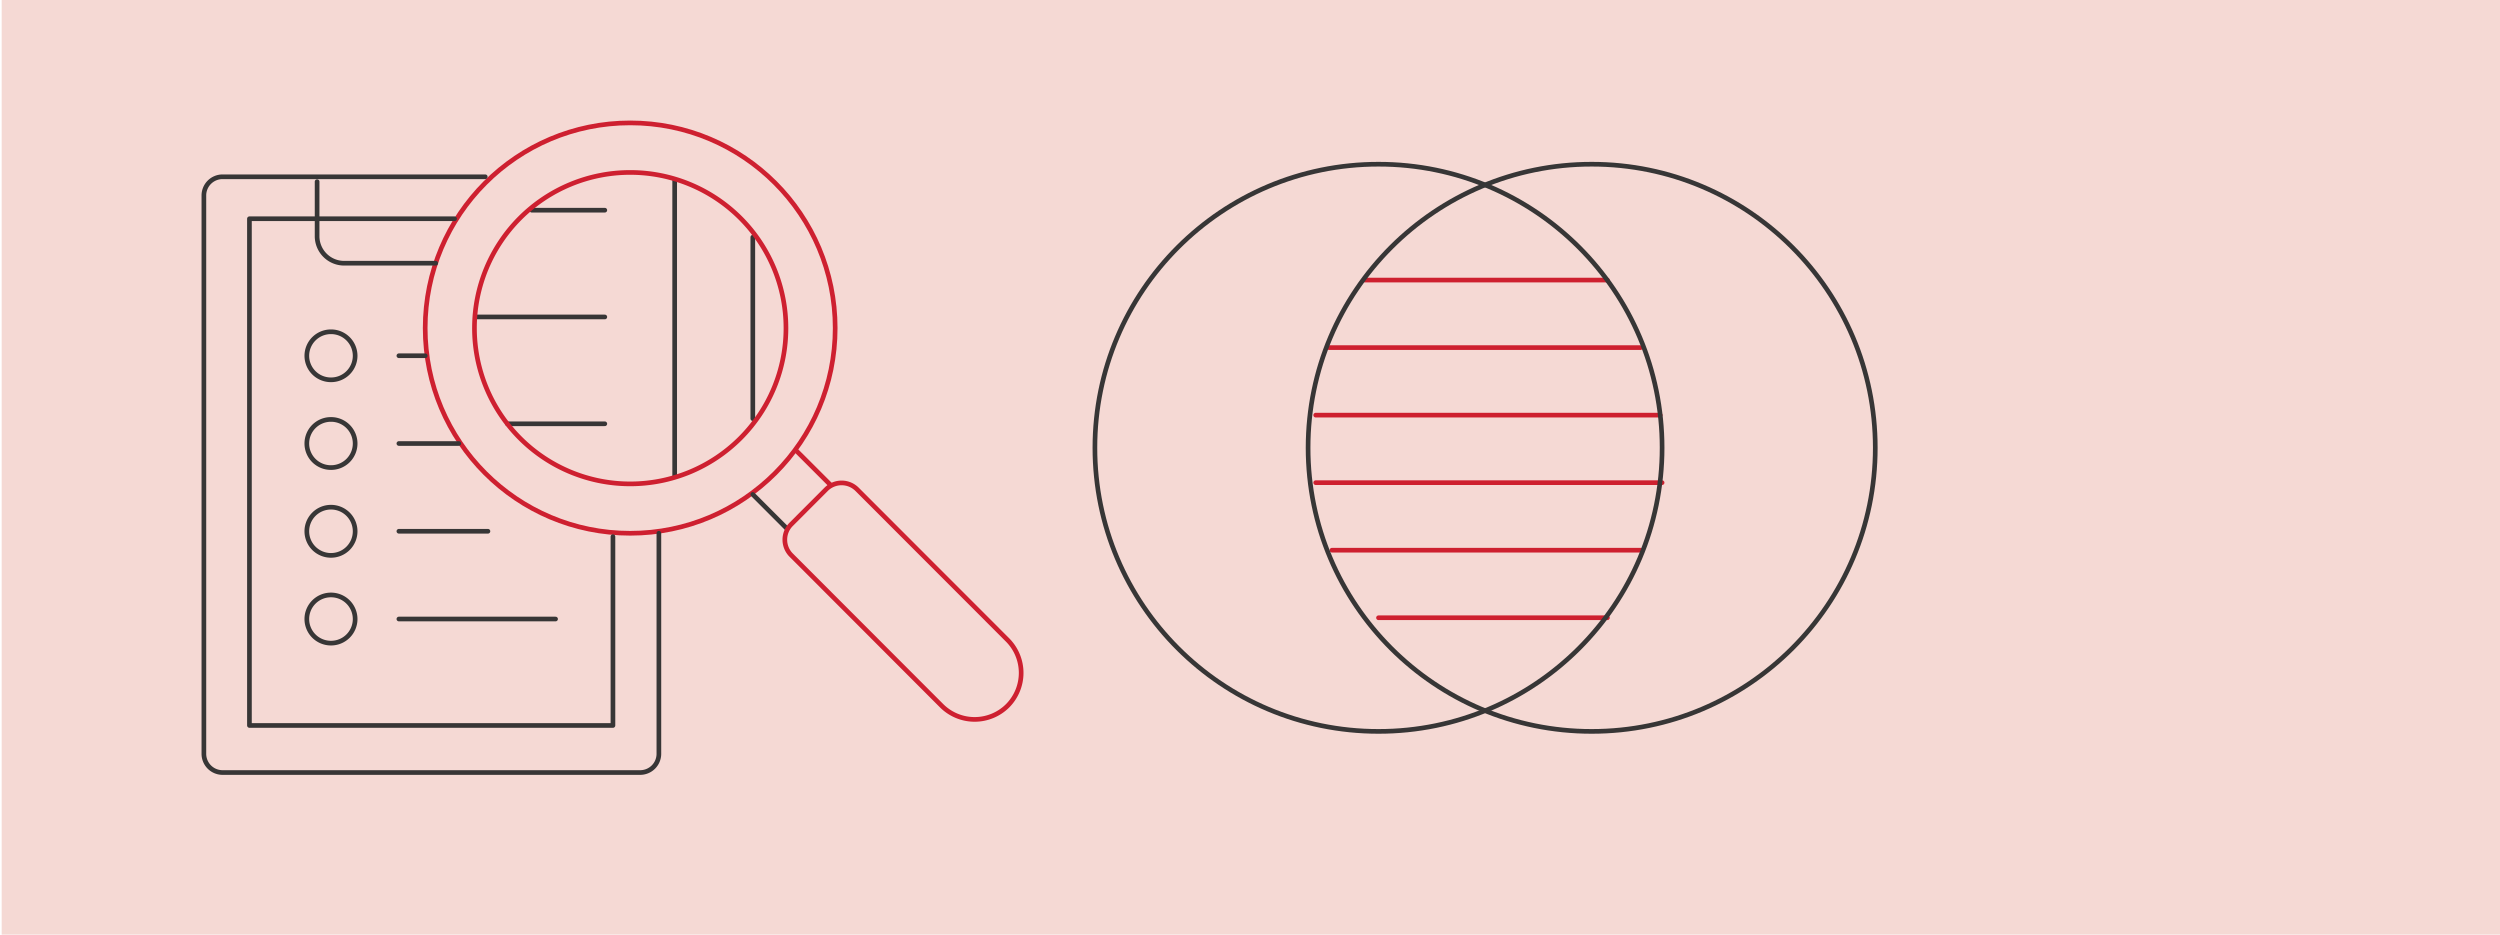<svg id="Layer_1" data-name="Layer 1" xmlns="http://www.w3.org/2000/svg" viewBox="0 0 535 200"><defs><style>.cls-1{fill:#f5d9d4;}.cls-2,.cls-3,.cls-4{fill:none;stroke-linecap:round;stroke-linejoin:round;}.cls-2{stroke:#373636;}.cls-3{stroke:#ce2030;}.cls-4{stroke:#ce202f;}</style></defs><rect class="cls-1" x="0.36" width="535" height="200"/><line class="cls-2" x1="144.38" y1="38.63" x2="144.38" y2="101.79"/><line class="cls-2" x1="161.1" y1="50.76" x2="161.1" y2="89.58"/><line class="cls-2" x1="113.79" y1="44.98" x2="129.43" y2="44.98"/><line class="cls-2" x1="102.12" y1="67.83" x2="129.43" y2="67.83"/><line class="cls-2" x1="108.58" y1="90.69" x2="129.43" y2="90.69"/><ellipse class="cls-3" cx="134.86" cy="70.21" rx="43.87" ry="43.91"/><path class="cls-3" d="M158.42,46.64a33.33,33.33,0,1,1-47.11,0A33.36,33.36,0,0,1,158.42,46.64Z"/><line class="cls-3" x1="177.73" y1="103.78" x2="170.43" y2="96.48"/><line class="cls-2" x1="161.1" y1="105.81" x2="168.4" y2="113.12"/><path class="cls-3" d="M215.62,151.05h0a10,10,0,0,0,0-14.1L183.4,104.7a4.68,4.68,0,0,0-6.59,0l-7.49,7.5a4.67,4.67,0,0,0,0,6.6l32.21,32.25A10,10,0,0,0,215.62,151.05Z"/><path class="cls-2" d="M141,114.12v47.2a4,4,0,0,1-4,4H47.63a4,4,0,0,1-4-4V41.83a4,4,0,0,1,4-4h56.21"/><path class="cls-2" d="M93.24,56.33H73.68a5.79,5.79,0,0,1-5.82-5.75V38.88"/><polyline class="cls-2" points="131.17 114.84 131.17 155.25 53.38 155.25 53.38 46.81 97.28 46.81"/><path class="cls-2" d="M70.82,81.28h0a5.15,5.15,0,0,1-5.16-5.15h0A5.15,5.15,0,0,1,70.82,71h0A5.15,5.15,0,0,1,76,76.13h0A5.15,5.15,0,0,1,70.82,81.28Z"/><line class="cls-2" x1="85.36" y1="76.13" x2="91" y2="76.13"/><path class="cls-2" d="M70.82,100.06h0a5.15,5.15,0,0,1-5.16-5.15h0a5.15,5.15,0,0,1,5.16-5.15h0A5.15,5.15,0,0,1,76,94.91h0A5.15,5.15,0,0,1,70.82,100.06Z"/><line class="cls-2" x1="85.36" y1="94.91" x2="98.18" y2="94.91"/><path class="cls-2" d="M70.82,118.85h0a5.16,5.16,0,0,1-5.16-5.16h0a5.16,5.16,0,0,1,5.16-5.15h0A5.16,5.16,0,0,1,76,113.69h0A5.16,5.16,0,0,1,70.82,118.85Z"/><line class="cls-2" x1="85.36" y1="113.69" x2="104.42" y2="113.69"/><path class="cls-2" d="M70.82,137.63h0a5.16,5.16,0,0,1-5.16-5.16h0a5.16,5.16,0,0,1,5.16-5.15h0A5.16,5.16,0,0,1,76,132.47h0A5.16,5.16,0,0,1,70.82,137.63Z"/><line class="cls-2" x1="85.36" y1="132.47" x2="118.89" y2="132.47"/><line class="cls-4" x1="292.1" y1="59.94" x2="343.99" y2="59.94"/><line class="cls-4" x1="284.41" y1="74.39" x2="351.08" y2="74.39"/><line class="cls-4" x1="281.56" y1="88.84" x2="355.29" y2="88.84"/><line class="cls-4" x1="281.56" y1="103.29" x2="355.69" y2="103.29"/><line class="cls-4" x1="285.04" y1="117.74" x2="351.08" y2="117.74"/><line class="cls-4" x1="295" y1="132.2" x2="343.99" y2="132.2"/><circle class="cls-2" cx="340.62" cy="95.83" r="60.69"/><circle class="cls-2" cx="295" cy="95.83" r="60.69"/></svg>
